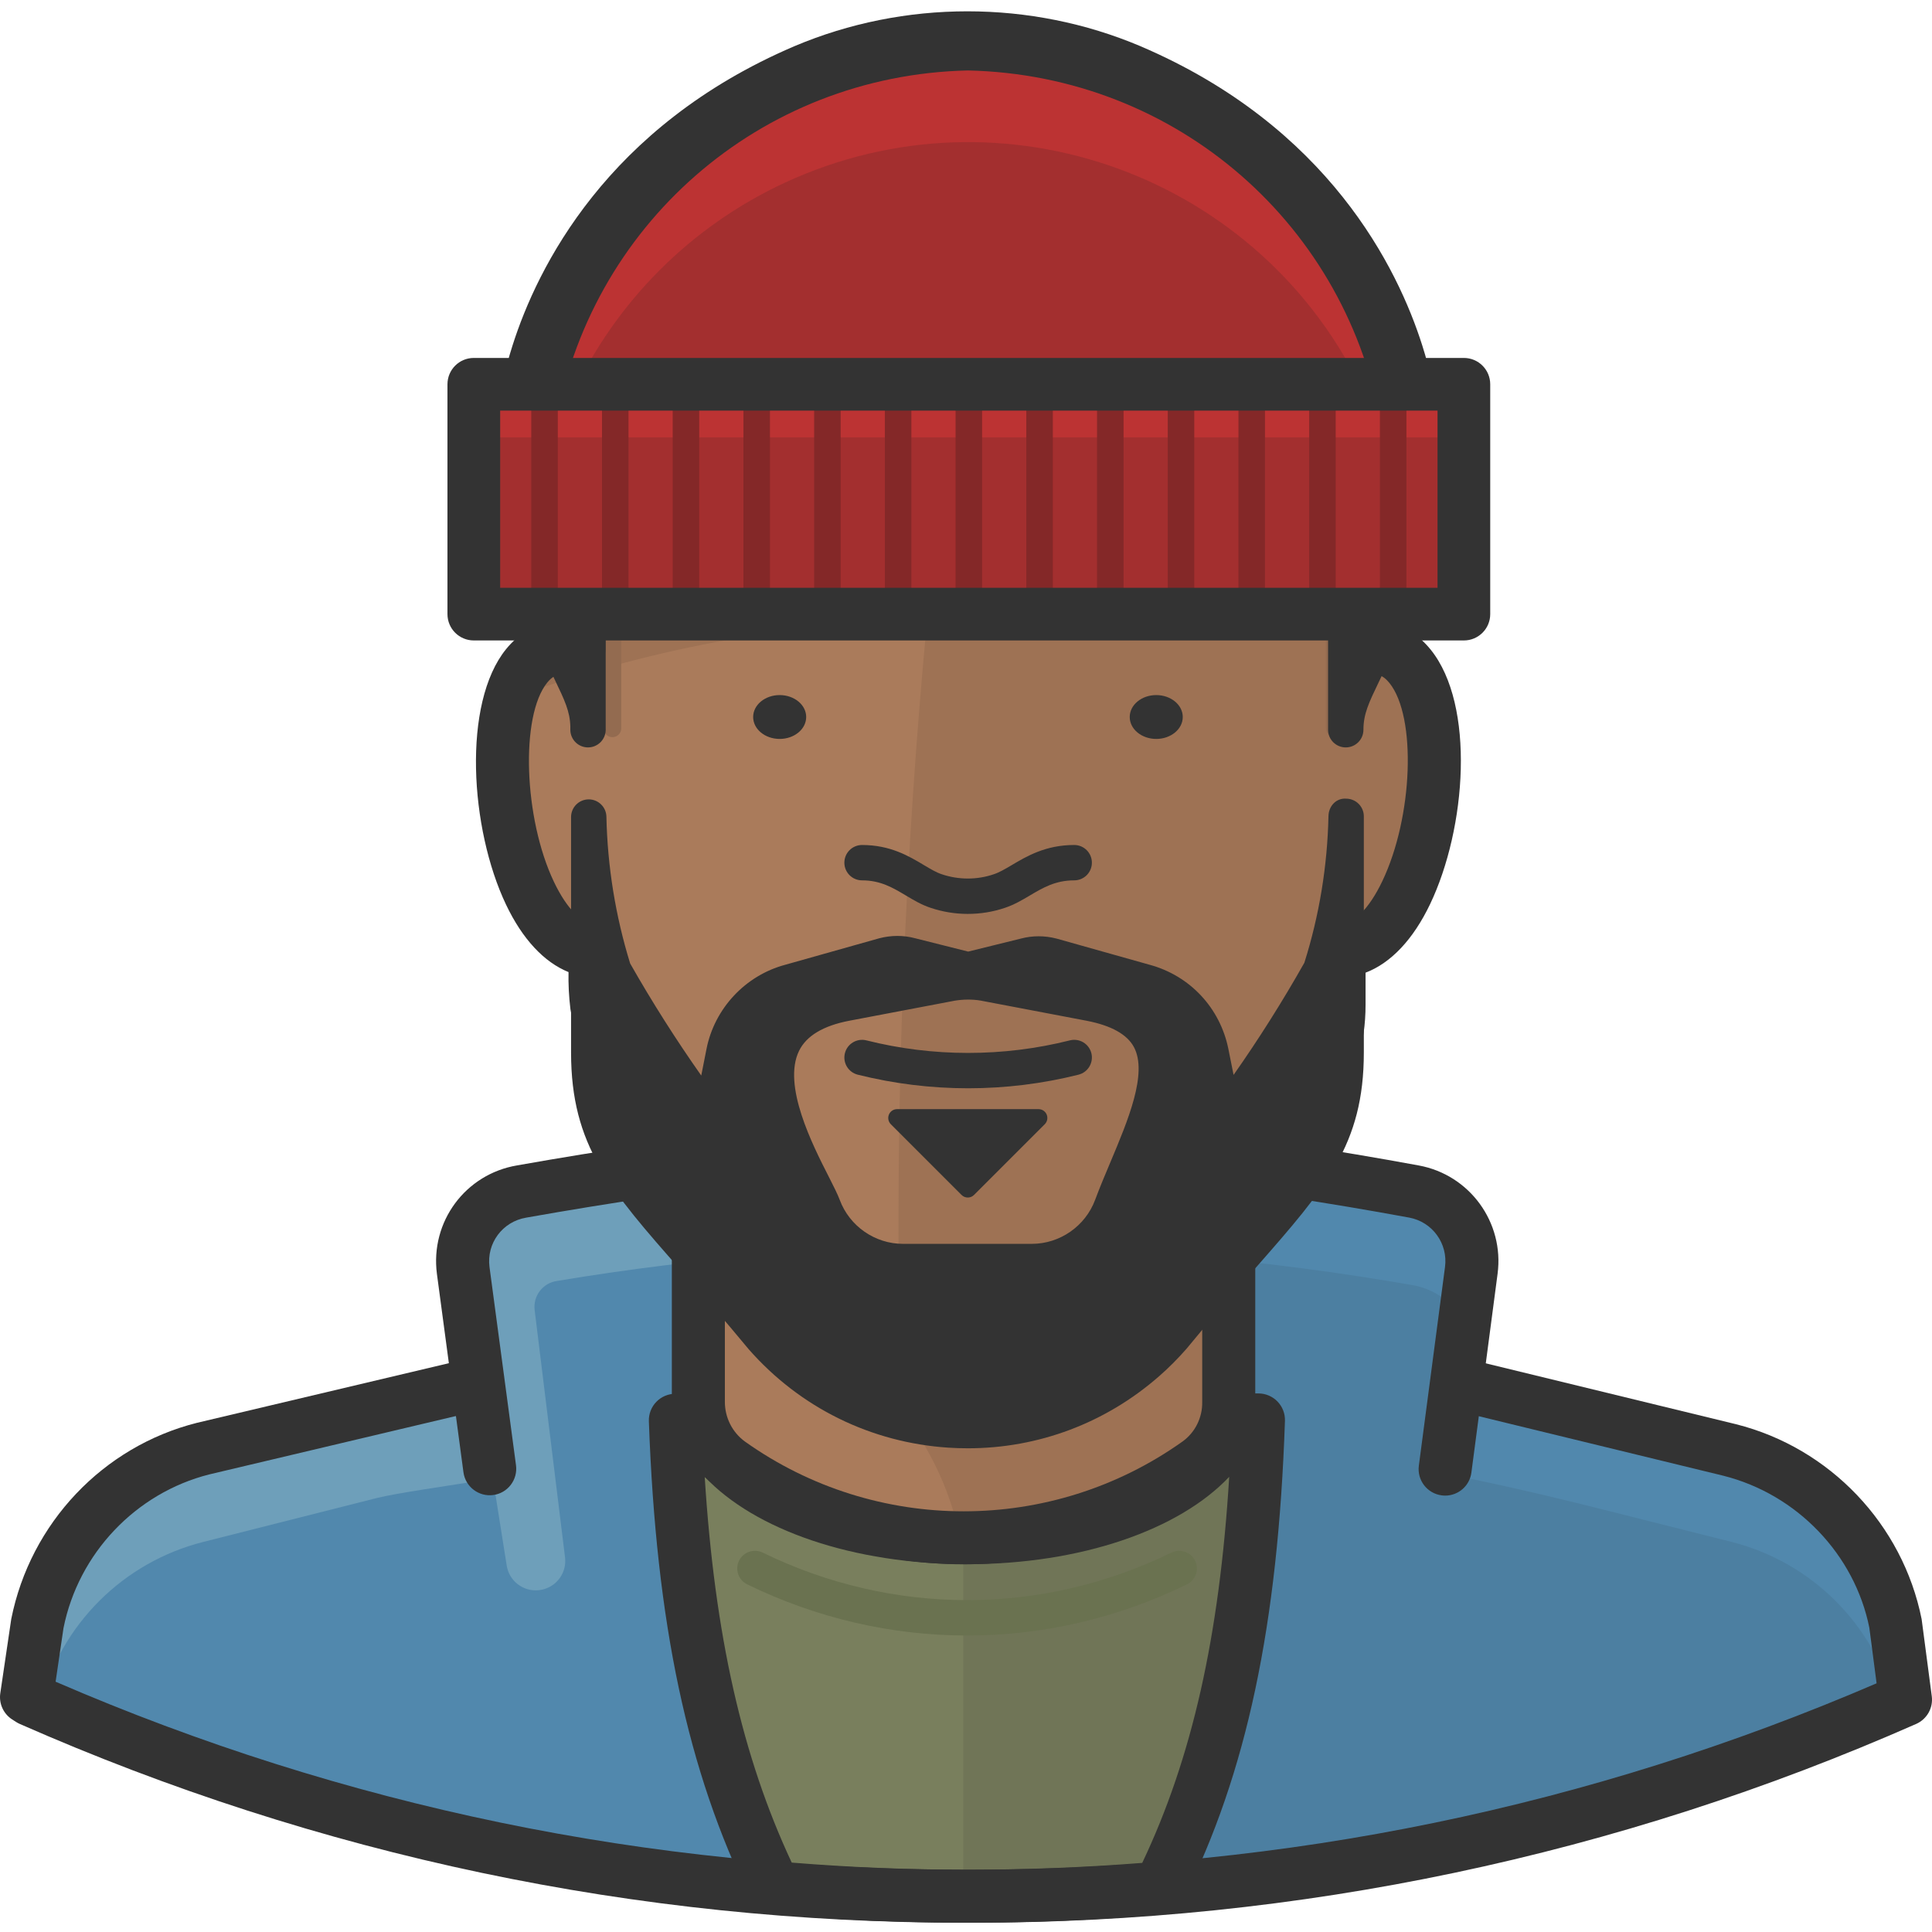 <svg height="511pt" viewBox="0 -2 512 511" width="511pt" xmlns="http://www.w3.org/2000/svg"><path d="m502.824 427.586c-4.512-22.59-21.613-40.566-43.949-46.195l-45.914-11.246c-10.309-2.625-16.398-3.938-26.801-5.996l3.746-29.801c1.246-9.953-5.57-19.125-15.461-20.801-77.977-13.82-157.781-13.82-235.762 0-10.168 1.543-17.195 10.992-15.742 21.176l4.125 29.238c-10.215 2.059-16.773 3.465-26.895 5.996l-46.289 11.434c-22.336 5.629-39.438 23.605-43.949 46.195l-2.902 19.676 1.031.656c78.297 34.504 162.941 52.25 248.504 52.102 85.531.137 170.145-17.609 248.41-52.102zm0 0" fill="#6e9fba"/><path d="m458.875 381.391-45.914-11.246c-10.309-2.625-16.398-3.938-26.801-5.996l3.746-29.801c1.246-9.953-5.57-19.125-15.461-20.801-39.223-6.914-78.988-10.332-118.816-10.215v196.781h.938c85.535.109 170.148-17.672 248.41-52.195l-2.621-19.957c-4.305-22.609-21.223-40.727-43.48-46.57zm0 0" fill="#5188ad"/><path d="m458.875 406.125-45.914-11.43c-9.371-2.344-20.43-4.781-30.172-6.75l5.34-39.543c-2.633-5.438-7.727-9.277-13.68-10.305-75.004-13.297-151.73-13.68-226.859-1.125-3.73.531-6.352 3.945-5.906 7.684l8.059 65.594c.477 3.988-2.16 7.684-6.09 8.527-4.191.934-8.348-1.711-9.281-5.902-.035-.156-.062-.312-.09-.473l-3.652-23.051c-12.84 2.062-25.113 3.75-30.832 5.156l-45.914 11.617c-21.188 5.352-37.758 21.848-43.199 43.012 77.469 33.656 161.047 50.977 245.508 50.883 84.465.094 168.039-17.227 245.508-50.883-5.379-21.066-21.781-37.543-42.824-43.012zm0 0" fill="#5188ad"/><path d="m502.074 449.137c-5.441-21.16-22.012-37.66-43.199-43.012-37.48-9.367-48.914-12.648-76.09-18.176l5.344-39.543c-2.633-5.441-7.727-9.281-13.68-10.309-39.234-6.867-78.992-10.285-118.82-10.215v172.137h.938c84.465.102 168.039-17.219 245.508-50.883zm0 0" fill="#4c7fa1"/><path d="m256.285 405.004c-35.516 0-64.844-13.496-70.746-31.113h-6.559c1.59 44.324 7.777 86.305 26.234 123.879 16.961 1.5 34.016 2.25 51.352 2.25 17.336 0 34.016-.75 50.695-2.156 18.742-37.48 24.738-79.648 26.238-124.066h-6.469c-5.902 17.711-35.23 31.207-70.746 31.207zm0 0" fill="#797f5d"/><path d="m306.887 497.863c18.738-37.48 24.738-79.648 26.234-124.066h-6.465c-7.59 22.961-46.852 31.297-71.402 31.207v95.016c18.18 0 35.141-.75 51.633-2.156zm0 0" fill="#707557"/><path d="m256.566 507.047c-17.398 0-34.887-.77-51.969-2.281-2.449-.219-4.609-1.691-5.691-3.895-16.711-34.023-25.023-73.109-26.949-126.723-.07-1.914.641-3.762 1.965-5.133 1.324-1.375 3.148-2.152 5.059-2.152h6.555c3.02 0 5.703 1.93 6.664 4.797 4.336 12.938 29.496 26.316 64.086 26.316 34.594 0 59.75-13.426 64.09-26.398.949-2.875 3.641-4.805 6.66-4.805h6.461c1.902 0 3.727.777 5.051 2.141 1.328 1.371 2.039 3.223 1.977 5.125-1.832 54.164-10.156 93.32-26.977 126.969-1.098 2.195-3.258 3.66-5.703 3.859-17.43 1.465-34.211 2.18-51.277 2.18zm-46.754-15.941c30.559 2.488 61.367 2.527 92.891.082 13.176-27.746 20.453-59.918 23.051-102.316-13.297 14.094-39.34 23.16-69.469 23.16-30.176 0-56.254-9.078-69.531-23.18 2.66 42.043 9.941 74.188 23.059 102.254zm0 0" fill="#333"/><path d="m256.285 430.93c-19.879 0-39.758-4.52-58.277-13.562-2.324-1.133-3.289-3.945-2.156-6.27 1.137-2.312 3.953-3.266 6.266-2.148 34.414 16.793 73.91 16.809 108.328 0 2.332-1.117 5.125-.164 6.27 2.148 1.133 2.324.172 5.137-2.152 6.27-18.52 9.043-38.398 13.562-58.277 13.562zm0 0" fill="#6a7250"/><path d="m382.984 393.852c-.301 0-.613-.02-.926-.066-3.852-.504-6.559-4.035-6.047-7.879l6.934-52.66c.816-6.195-3.348-11.934-9.488-13.07-87.996-16.16-142.672-16.168-234.016.012-6.289 1.059-10.531 6.797-9.719 13.066l7.023 52.543c.516 3.852-2.188 7.387-6.031 7.898-3.816.52-7.383-2.18-7.895-6.031l-7.031-52.57c-1.801-13.828 7.543-26.445 21.258-28.754 93.195-16.496 149.035-16.496 238.953.02 13.508 2.488 22.676 15.109 20.875 28.723l-6.938 52.656c-.457 3.539-3.477 6.113-6.953 6.113zm0 0" fill="#333"/><path d="m185.07 306.988v71.871c40.344 34.922 100.211 34.922 140.555 0v-71.871zm0 0" fill="#aa7b5b"/><path d="m254.41 404.91h1.219c25.824.02 50.785-9.301 70.277-26.238v-71.688h-140.836v19.68c28.109 23.426 45.07 35.703 51.535 42.168 8.914 10.312 15.043 22.73 17.805 36.078zm0 0" fill="#9e7254"/><path d="m255.383 412.059c-23.184 0-46.363-7.035-66.141-21.102-7.09-5.133-11.262-13.379-11.199-22.078v-61.891c0-3.879 3.145-7.027 7.027-7.027h140.559c3.879 0 7.027 3.148 7.027 7.027v61.934c.164 8.613-3.98 16.895-11.074 22.008-19.801 14.094-43 21.129-66.199 21.129zm-63.285-98.039v54.902c-.027 4.23 1.965 8.172 5.34 10.617 34.645 24.641 81.281 24.641 115.965-.039 3.312-2.387 5.27-6.312 5.195-10.449v-55.035h-126.5zm0 0" fill="#333"/><path d="m255.469 507.047c-86.688 0-170.879-17.727-250.242-52.691-.332-.145-.648-.32-.957-.512l-1.027-.66c-2.328-1.492-3.57-4.207-3.168-6.945l2.906-19.672c5.074-25.469 24.355-45.738 49.188-51.996l76.84-18.191 3.238 13.672-76.746 18.172c-19.5 4.914-34.719 20.918-38.676 40.738l-2.09 14.211c76.438 33.062 157.414 49.82 240.754 49.82.688-.012 1.367-.012 2.066 0 82.996 0 163.625-16.621 239.762-49.398l-1.922-14.723c-3.891-19.363-19.105-35.359-38.707-40.293l-76.969-18.73 3.332-13.652 77.02 18.738c24.883 6.27 44.164 26.539 49.18 51.648l2.688 20.426c.414 3.094-1.273 6.082-4.125 7.348-79.348 34.965-163.547 52.688-250.238 52.688-.707.004-1.402.004-2.105.004zm0 0" fill="#333"/><path d="m256.473 349.809c14.961.855 29.719-3.773 41.512-13.023 40.48-41.137 56.879-48.539 56.879-73.09v-14.152c27.266 0 37.48-87.801 4.684-80.023v-48.633c0-53.41-60.906-91.27-103.074-91.27-42.168 0-103.078 37.484-103.078 91.27v48.633c-32.234-7.777-22.582 80.023 4.688 80.023-.555 4.703-.555 9.449 0 14.152 4.309 24.176 16.492 31.953 56.973 73.09 11.746 9.266 26.48 13.902 41.418 13.023zm0 0" fill="#aa7b5b"/><path d="m377.727 182.734c0-.469-3.844-16.68-18.18-13.211v-48.633c0-51.352-58.848-91.27-103.074-91.27-42.168 0-103.078 37.48-103.078 91.27v48.633c-9.367-2.344-15.273 3.652-18.082 13.117 35.406-12.949 72.695-20.012 110.383-20.895-5.855 61.879-8.328 124.039-7.402 186.191 5.98 1.238 12.07 1.867 18.18 1.871 14.961.855 29.719-3.773 41.512-13.023 40.48-41.137 56.879-48.539 56.879-73.09v-14.152c19.301.004 29.703-43.758 22.863-66.809zm0 0" fill="#9e7254"/><path d="m353.738 190.512c0-9.371 2.344-2.062 9.371-20.988 16.023-45.73 6.559-155.457-106.637-155.457-113.195 0-122.566 109.727-106.074 155.457 6.934 18.738 12.086 11.43 11.898 20.988v-29.047l9.934-33.734c0-51.539 26.988-74.965 84.336-74.965s84.336 23.426 84.336 74.965l12.836 33.734zm0 0" fill="#936b50"/><path d="m162.297 192.855c-.008 0-.012 0-.023 0-1.285-.012-2.32-1.055-2.32-2.344v-1.211c-.059-2.168-.531-2.539-1.898-3.613-2.344-1.848-5.887-4.629-9.855-15.352-10.883-30.18-9.297-80.953 15.066-115.641 19.746-28.109 51.977-42.973 93.207-42.973 41.664 0 72.988 14.367 93.082 42.703 24.508 34.555 26.41 85.488 15.766 115.867-3.797 10.223-6.367 13.219-7.906 15.004-1.105 1.289-1.336 1.559-1.336 5.215 0 1.297-1.051 2.344-2.344 2.344-1.289 0-2.34-1.047-2.34-2.344v-28.617l-12.684-33.332c-.102-.266-.156-.551-.156-.832 0-50.227-25.285-72.621-81.992-72.621-56.703 0-81.992 22.395-81.992 72.621 0 .223-.031.445-.094.66l-9.836 33.41v27.777c.004.312.004.637 0 .98-.027 1.277-1.066 2.297-2.344 2.297zm94.176-176.445c-40.203 0-70.273 13.785-89.371 40.977-23.453 33.395-24.977 82.289-14.5 111.34 2.941 7.961 5.473 10.848 7.355 12.465v-19.727c0-.227.031-.449.094-.664l9.836-33.41c.121-52.508 27.668-76.969 86.68-76.969 58.969 0 86.52 24.434 86.676 76.879l12.684 33.328c.102.27.156.551.156.836v17.789c1.242-2 2.828-5.152 4.832-10.547 10.238-29.234 8.406-78.301-15.184-111.566-19.16-27.027-49.195-40.73-89.258-40.73zm0 0" fill="#936b50"/><g fill="#333"><path d="m256.48 239.695c-3.371 0-6.746-.551-9.961-1.648-2.355-.785-4.453-2.039-6.488-3.254-3.438-2.047-6.688-3.988-11.578-3.988-2.59 0-4.688-2.094-4.688-4.684 0-2.594 2.098-4.688 4.688-4.688 7.477 0 12.414 2.945 16.379 5.316 1.75 1.043 3.258 1.945 4.688 2.418 4.512 1.539 9.41 1.539 13.867.012 1.461-.484 2.977-1.383 4.73-2.414 4.012-2.375 9.008-5.332 16.559-5.332 2.59 0 4.684 2.094 4.684 4.688 0 2.59-2.094 4.684-4.684 4.684-4.988 0-8.289 1.953-11.785 4.027-2.031 1.199-4.133 2.438-6.508 3.23-3.184 1.09-6.543 1.633-9.902 1.633zm0 0"/><path d="m213.648 187.512c0-3.207-3.145-5.809-7.027-5.809-3.883 0-7.027 2.602-7.027 5.809 0 3.211 3.145 5.812 7.027 5.812 3.883 0 7.027-2.602 7.027-5.812zm0 0"/><path d="m313.445 187.512c0-3.207-3.148-5.809-7.027-5.809-3.883 0-7.027 2.602-7.027 5.809 0 3.211 3.145 5.812 7.027 5.812 3.879 0 7.027-2.602 7.027-5.812zm0 0"/><path d="m275.215 293.773h-37.484l18.742 18.742zm0 0"/><path d="m256.473 314.859c-.598 0-1.199-.23-1.656-.688l-18.738-18.738c-.668-.668-.871-1.676-.508-2.555.359-.879 1.215-1.445 2.164-1.445h37.48c.953 0 1.805.566 2.168 1.445.359.879.156 1.887-.512 2.555l-18.742 18.738c-.457.461-1.055.688-1.656.688zm-13.086-18.742 13.086 13.086 13.086-13.086zm0 0"/><path d="m256.566 285.906c-9.844 0-19.684-1.207-29.258-3.605-2.508-.633-4.031-3.184-3.398-5.691.629-2.508 3.176-4.027 5.688-3.402 17.645 4.438 36.293 4.438 53.938 0 2.531-.633 5.051.902 5.691 3.402.621 2.508-.898 5.059-3.406 5.691-9.57 2.398-19.414 3.605-29.254 3.605zm0 0"/><path d="m169.328 154.621c3.109-4.797 7.445-8.68 12.555-11.242 4.797-2.52 9.898-4.41 15.18-5.625 5.262-1.348 10.727-1.695 16.117-1.027 5.684.527 11.105 2.637 15.648 6.09 1.062 1.062 1.062 2.781 0 3.84-.664.789-1.707 1.148-2.715.938-9.004-1.621-18.234-1.461-27.176.469-4.648.598-9.23 1.633-13.68 3.094-4.34 1.18-8.367 3.289-11.809 6.184-1.062.984-2.723.922-3.707-.145-.793-.855-.922-2.133-.32-3.133zm0 0"/><path d="m339.402 157.246c-3.453-2.879-7.477-4.988-11.809-6.184-4.453-1.461-9.031-2.496-13.68-3.094-8.941-1.93-18.172-2.09-27.176-.469-1.445.355-2.91-.523-3.277-1.969-.27-1.02.055-2.105.844-2.809 4.586-3.438 10.035-5.547 15.742-6.094 5.391-.844 10.891-.656 16.211.562 5.309 1.215 10.445 3.102 15.273 5.625 5.023 2.797 9.227 6.871 12.18 11.805.762 1.234.375 2.852-.859 3.609-.023.016-.051.031-.074.047-.93.754-2.258.754-3.188 0zm0 0"/><path d="m252.871 356.945c-15.277 0-30.113-5.133-42.168-14.641-7.848-7.898-14.145-14.148-19.664-19.629-26.156-25.973-35.941-35.688-39.871-57.742-.41-3.379-.57-6.637-.504-9.82-6.484-2.625-12.207-8.742-16.547-17.852-9.598-20.141-11.641-53.383-.004-67.727 3.305-4.074 7.504-6.543 12.258-7.289v-41.359c0-59.09 66.27-98.293 110.102-98.293 43.836 0 110.105 39.203 110.105 98.293v41.344c4.887.738 9.195 3.254 12.562 7.426 11.879 14.719 9.453 47.367-.156 67.461-4.48 9.375-10.395 15.605-17.094 18.152v8.426c0 21.453-11.082 31.965-33.152 52.91-7.176 6.809-15.711 14.918-25.75 25.109-13.691 10.828-29.941 16.055-46.508 15.129-1.207.062-2.41.102-3.609.102zm-103.336-180.887c-1.828 0-3.223.742-4.508 2.328-7.164 8.832-6.25 35.984 1.777 52.824 3.422 7.184 7.535 11.309 11.277 11.309 2.012 0 3.918.859 5.254 2.355 1.332 1.5 1.961 3.5 1.727 5.496-.488 4.148-.488 8.348 0 12.504 3.094 17.27 10.691 24.816 35.879 49.828 5.551 5.508 11.887 11.805 19.125 19.152 9.746 7.621 22.773 11.723 35.996 10.934.262-.02.543-.02.816 0 13.242.844 26.316-3.34 36.766-11.531 9.5-9.727 18.148-17.941 25.422-24.844 22.328-21.191 28.77-27.965 28.77-42.715v-14.152c0-3.879 3.148-7.027 7.027-7.027 3.789 0 7.965-4.176 11.449-11.465 8.164-17.082 9.125-43.609 1.895-52.566-1.82-2.262-3.852-2.871-7.035-2.125-2.07.492-4.285.016-5.977-1.328-1.695-1.328-2.672-3.363-2.672-5.512v-48.633c0-48.863-57.367-84.238-96.047-84.238-38.676 0-96.047 35.375-96.047 84.238v48.633c0 2.156-.992 4.191-2.684 5.523-1.691 1.328-3.914 1.812-5.992 1.309-.812-.199-1.543-.297-2.219-.297zm0 0"/><path d="m212.336 14.066c-76.086 32.516-88.832 110.664-68.59 143.648 6.652 19.211 12.273 23.613 12.086 33.172v-41.23l6.84-28.109c0-51.914 28.113-78.059 93.707-78.059s93.703 26.52 93.703 78.059l6.559 28.109v41.23c0-9.371 5.719-13.961 12.277-33.172 20.332-32.984 7.59-111.133-68.5-143.648-28.152-11.914-59.93-11.914-88.082 0zm0 0"/><path d="m155.832 195.574c-.016 0-.031 0-.047 0-2.57-.027-4.641-2.113-4.641-4.688v-.852c-.09-4.008-1.555-7.059-4.094-12.344-2.113-4.395-4.73-9.848-7.57-17.965-10.543-17.602-11.949-44.645-3.633-70.742 6.52-20.461 24.879-57.961 74.652-79.227.004 0 .008-.008.012-.008 29.156-12.332 62.59-12.332 91.734 0 49.836 21.297 68.176 58.832 74.672 79.309 8.281 26.082 6.836 53.086-3.734 70.664-2.891 8.371-5.582 13.945-7.75 18.438-2.645 5.496-4.109 8.52-4.109 12.73 0 2.59-2.094 4.684-4.684 4.684s-4.688-2.094-4.688-4.684v-40.695l-6.43-27.59c-.082-.348-.121-.707-.121-1.062 0-50.742-27.453-73.367-89.023-73.367-61.566 0-89.02 22.625-89.02 73.367 0 .375-.047.746-.133 1.109l-6.707 27.566v39.688c.004.352.004.707 0 1.074-.055 2.551-2.141 4.594-4.688 4.594zm198.941-74.574 6.43 27.594c.082.348.121.703.121 1.062v14.934c1.016-2.449 2.078-5.211 3.156-8.387.117-.332.266-.645.449-.945 9.289-15.07 10.484-39.941 3.055-63.363-6.012-18.953-23.023-53.695-69.41-73.52-26.809-11.352-57.574-11.348-84.41.004-46.328 19.805-63.355 54.52-69.387 73.445-7.469 23.441-6.305 48.344 2.961 63.441.176.293.32.598.434.918 1.02 2.949 2.016 5.547 2.973 7.855v-14.387c0-.375.047-.746.133-1.105l6.707-27.57c.223-55.293 32.41-82.172 98.391-82.172 65.992 0 98.188 26.887 98.398 82.195zm0 0"/><path d="m349.988 254.512c-7.656 13.633-16.203 26.75-25.578 39.262l-3.469-17.336c-1.812-9.062-8.598-16.324-17.523-18.738l-24.645-6.938c-2.301-.605-4.723-.605-7.027 0l-15.18 3.75-15.273-3.844c-2.305-.605-4.727-.605-7.027 0l-24.926 7.027c-8.949 2.379-15.754 9.656-17.523 18.742l-3.465 17.523c-9.387-12.527-17.961-25.645-25.676-39.262-4.121-13.176-6.363-26.867-6.656-40.668v62.406c0 29.332 15.277 38.418 45.918 75.527 26.387 30.066 72.152 33.051 102.219 6.664 2.363-2.074 4.59-4.301 6.664-6.664 30.645-37.484 45.918-46.195 45.918-75.527v-62.594c-.285 13.809-2.555 27.508-6.75 40.668zm-55.379 62.594c-3.289 8.852-11.738 14.719-21.176 14.715h-34.109c-9.438.004-17.887-5.863-21.176-14.715-3.188-8.621-29.52-46.852 5.996-53.691l28.109-5.34c2.824-.469 5.707-.469 8.527 0l28.113 5.34c30.734 5.996 13.305 33.172 5.715 53.691zm0 0"/><path d="m256.488 381.312c-1.707 0-3.414-.055-5.125-.164-20.559-1.344-39.363-10.605-52.953-26.09-6.777-8.207-12.73-14.969-17.949-20.891-18.781-21.32-29.125-33.062-29.125-57.734v-62.402c0-2.566 2.066-4.66 4.633-4.688h.051c2.543 0 4.629 2.039 4.684 4.586.281 13.191 2.398 26.277 6.293 38.902 5.77 10.152 12.082 20.098 18.84 29.699l1.383-7c2.102-10.762 10.309-19.547 20.914-22.367l24.859-7.004c3.16-.828 6.422-.84 9.5-.02l14.082 3.543 14.051-3.469c3.008-.793 6.262-.785 9.34.012l24.723 6.957c10.664 2.891 18.668 11.445 20.848 22.336l1.371 6.844c6.727-9.578 13.012-19.543 18.762-29.73 3.969-12.582 6.109-25.656 6.387-38.887.055-2.574 2.012-4.812 4.73-4.59 2.57.027 4.641 2.121 4.641 4.688v62.59c0 24.398-10.121 35.926-28.488 56.855-5.363 6.113-11.531 13.133-18.496 21.641-2.34 2.672-4.73 5.062-7.199 7.223-14.184 12.453-32.047 19.16-50.754 19.16zm-95.785-120.625v15.746c0 21.133 8.398 30.656 26.785 51.539 5.277 5.984 11.293 12.82 18.059 21.012 11.844 13.496 28.363 21.633 46.426 22.812 18.016 1.188 35.496-4.75 49.094-16.691 2.215-1.941 4.293-4.027 6.242-6.23 6.926-8.484 13.156-15.586 18.586-21.773 17.961-20.461 26.16-29.793 26.16-50.668v-16.086c-7.23 12.527-15.254 24.707-23.891 36.238-1.117 1.48-2.984 2.188-4.789 1.758-1.801-.402-3.191-1.84-3.559-3.652l-3.469-17.34c-1.473-7.367-6.898-13.168-14.156-15.137l-6.379-1.793c6.168 2.168 10.516 5.57 12.969 10.176 5.793 10.859-.156 24.961-5.902 38.598-1.383 3.266-2.738 6.477-3.871 9.543v.008c-3.953 10.625-14.223 17.754-25.559 17.754-.008 0-.02 0-.02 0h-34.102c-.012 0-.02 0-.027 0-11.324 0-21.59-7.129-25.547-17.754-.438-1.188-1.359-2.965-2.48-5.16-5.406-10.613-14.453-28.375-7.93-41.727 3.301-6.746 10-11.137 19.914-13.051l17.773-3.375-.879-.223c-1.57-.418-3.172-.41-4.688-.016l-24.852 7.008c-7.23 1.922-12.777 7.852-14.195 15.129l-3.469 17.531c-.359 1.82-1.758 3.25-3.559 3.66-1.789.43-3.684-.273-4.793-1.758-8.629-11.52-16.652-23.641-23.895-36.078zm78.617 66.445h34.109.02c7.438 0 14.172-4.688 16.773-11.66 1.18-3.176 2.582-6.516 4.016-9.91 4.668-11.082 9.965-23.629 6.27-30.562-1.793-3.367-6.004-5.719-12.508-6.984l-28.09-5.344c-2.227-.375-4.57-.355-6.891.02l-28 5.324c-6.859 1.32-11.32 4-13.258 7.961-4.469 9.145 3.551 24.891 7.863 33.355 1.336 2.625 2.398 4.75 2.918 6.16 2.59 6.953 9.324 11.641 16.758 11.641zm55.293-10.023h.094zm-22.402-61.641 17.562 3.344c.402.082.805.164 1.199.246l-13.469-3.789c-1.438-.375-3.059-.367-4.566.027zm77.777-.957h.09zm0 0"/></g><path d="m256.66 100.836c40.227-.578 80.195 6.48 117.785 20.801-4.25-62.312-55.344-111.086-117.785-112.445-62.441 1.359-113.535 50.133-117.785 112.445 37.59-14.32 77.559-21.379 117.785-20.801zm0 0" fill="#bc3333"/><path d="m138.871 128.621c-1.473 0-2.934-.465-4.156-1.371-1.91-1.418-2.973-3.711-2.809-6.086 4.531-66.367 58.102-117.504 124.602-118.949 66.801 1.445 120.371 52.582 124.902 118.949.164 2.375-.898 4.668-2.809 6.086-1.914 1.422-4.438 1.762-6.645.914-36.926-14.066-75.688-20.938-115.195-20.348-.066 0-.137 0-.203 0-39.633-.566-78.27 6.285-115.203 20.348-.805.305-1.648.457-2.484.457zm117.637-112.449c-55.262 1.211-100.656 41.34-109.422 95.078 35.32-12.074 72.16-17.961 109.574-17.398 37.512-.531 74.254 5.32 109.566 17.398-8.766-53.738-54.172-93.867-109.719-95.078zm0 0" fill="#333"/><path d="m361.609 102.148c-26.934-57.961-95.754-83.117-153.715-56.184-24.773 11.508-44.676 31.41-56.184 56.184h-26.145v58.098h262.375v-58.098zm0 0" fill="#a32f2f"/><path d="m125.566 99.336h262.375v14.059h-262.375zm0 0" fill="#bc3333"/><path d="m140.793 99.34h7.027v60.906h-7.027zm0 0" fill="#842828"/><path d="m159.535 99.34h7.027v60.906h-7.027zm0 0" fill="#842828"/><path d="m178.273 99.34h7.027v60.906h-7.027zm0 0" fill="#842828"/><path d="m197.016 99.34h7.027v60.906h-7.027zm0 0" fill="#842828"/><path d="m215.758 99.34h7.027v60.906h-7.027zm0 0" fill="#842828"/><path d="m234.496 99.34h7.027v60.906h-7.027zm0 0" fill="#842828"/><path d="m253.238 99.34h7.027v60.906h-7.027zm0 0" fill="#842828"/><path d="m271.984 99.34h7.027v60.906h-7.027zm0 0" fill="#842828"/><path d="m290.727 99.34h7.027v60.906h-7.027zm0 0" fill="#842828"/><path d="m309.465 99.34h7.027v60.906h-7.027zm0 0" fill="#842828"/><path d="m328.207 99.34h7.027v60.906h-7.027zm0 0" fill="#842828"/><path d="m346.949 99.34h7.027v60.906h-7.027zm0 0" fill="#842828"/><path d="m365.688 99.34h7.027v60.906h-7.027zm0 0" fill="#842828"/><path d="m387.945 167.227h-262.379c-3.859 0-6.984-3.121-6.984-6.98v-60.906c0-3.859 3.125-6.984 6.984-6.984h262.379c3.852 0 6.98 3.125 6.98 6.984v60.906c0 3.859-3.129 6.98-6.98 6.98zm-255.398-13.961h248.414v-46.945h-248.414zm0 0" fill="#333"/></svg>